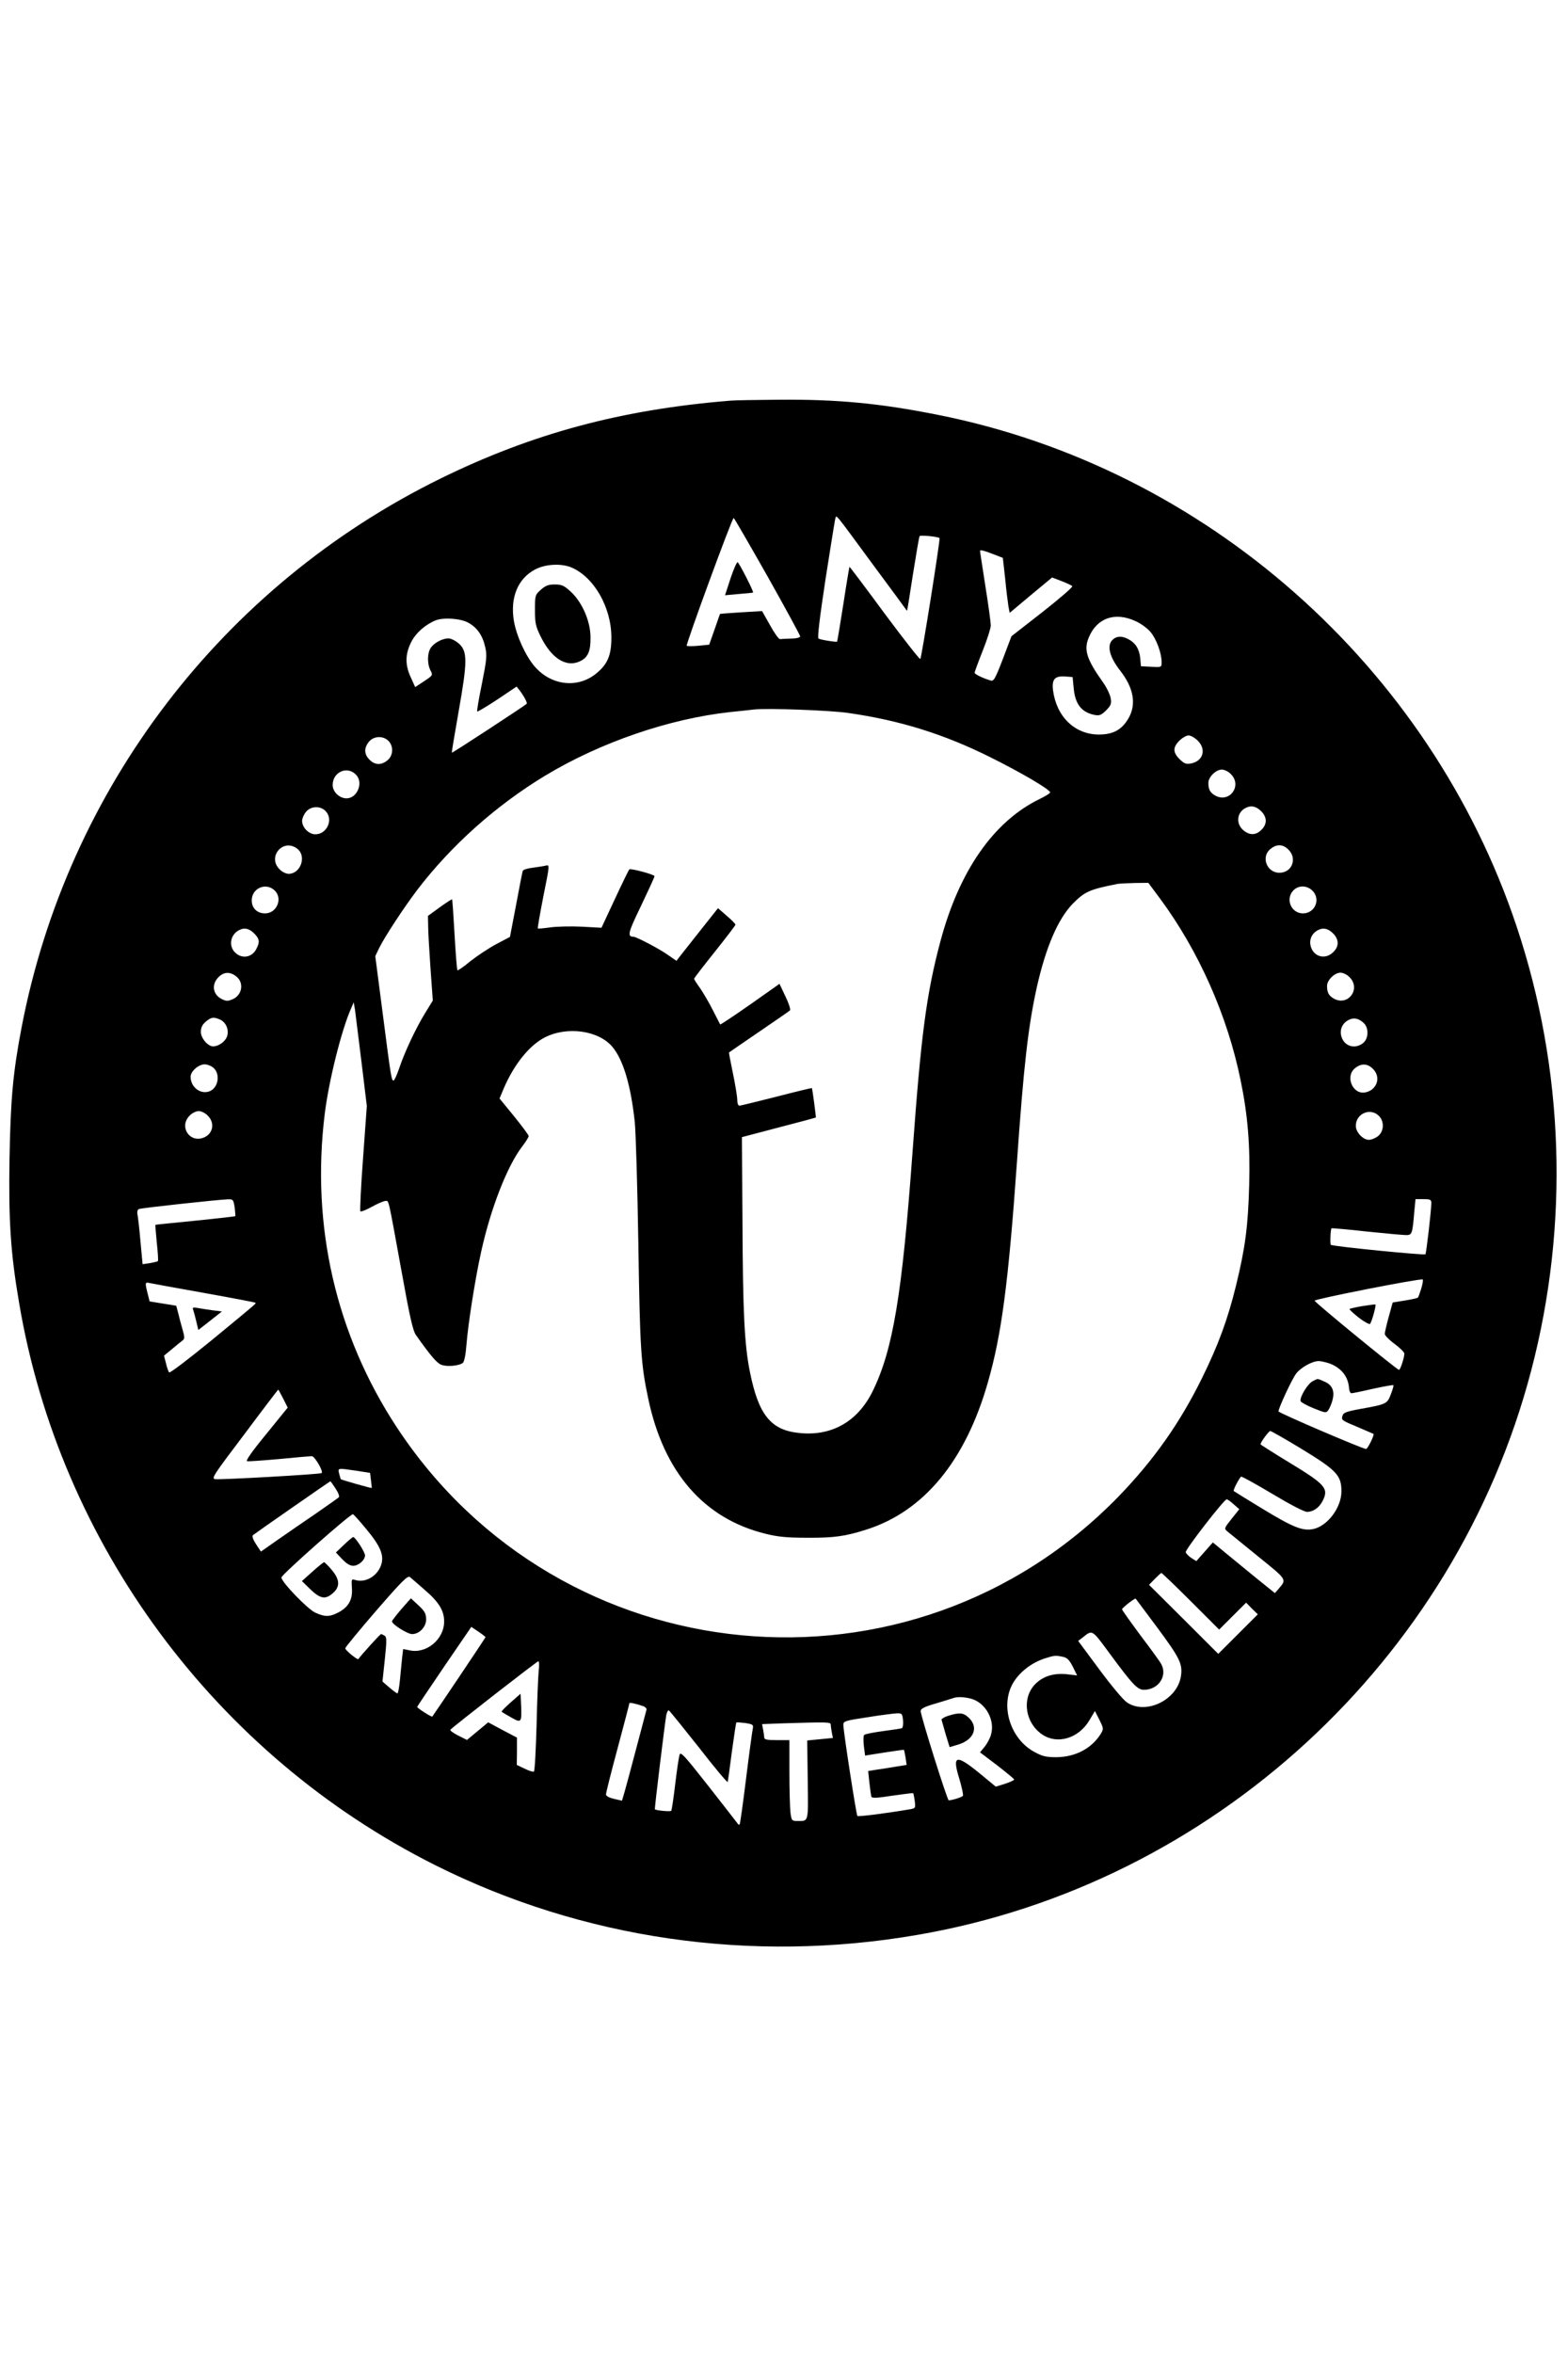 <?xml version="1.0" encoding="UTF-8"?>
<svg xmlns="http://www.w3.org/2000/svg" xmlns:xlink="http://www.w3.org/1999/xlink" width="800px" height="1200px" viewBox="0 0 800 800" version="1.1">
<g id="surface1">
<path style=" stroke:none;fill-rule:nonzero;fill:rgb(0%,0%,0%);fill-opacity:1;" d="M 372.938 4.309 C 317.062 8.801 271.559 21.082 224.68 44.09 C 113.395 98.809 34.312 202.383 11.008 324.016 C 6.605 347.02 5.414 360.586 4.863 390.469 C 4.312 422.363 5.414 439.137 9.727 464.344 C 30.457 587.535 110 695.051 222.109 751.238 C 297.34 788.91 383.305 801.375 467.891 786.801 C 618.348 761.043 742.387 647.113 781.191 499.082 C 800.734 424.656 798.164 345.371 773.762 272.41 C 729.449 139.781 615.047 38.68 478.441 11.551 C 448.992 5.684 427.156 3.574 396.879 3.852 C 385.688 3.941 374.953 4.125 372.938 4.309 Z M 445.414 87.992 C 454.953 100.824 462.754 111.457 462.754 111.551 C 462.844 111.641 464.219 103.301 465.781 92.941 C 467.43 82.676 468.898 73.879 469.176 73.418 C 469.633 72.777 478.715 73.695 479.359 74.426 C 479.816 74.887 470.184 135.562 469.543 136.113 C 469.266 136.387 461.008 125.941 451.285 112.832 C 441.559 99.633 433.578 89 433.395 89.094 C 433.305 89.277 431.836 97.801 430.273 108.156 C 428.625 118.516 427.246 127.039 427.062 127.223 C 426.789 127.59 418.625 126.305 417.613 125.664 C 416.973 125.297 418.164 115.215 421.191 95.324 C 423.762 78.918 425.965 64.984 426.238 64.254 C 426.789 62.512 425.688 61.137 445.414 87.992 Z M 391.559 93.859 C 400.734 110.176 408.258 124.016 408.258 124.566 C 408.258 125.113 406.238 125.664 403.668 125.664 C 401.191 125.758 398.625 125.848 397.98 125.941 C 397.34 126.031 395.047 122.824 392.844 118.789 L 388.809 111.641 L 378.074 112.281 C 372.203 112.648 367.43 113.016 367.34 113.105 C 367.34 113.105 366.055 116.684 364.586 120.988 L 361.836 128.781 L 356.332 129.332 C 353.395 129.605 350.641 129.605 350.367 129.332 C 349.816 128.781 373.484 64.16 374.312 64.16 C 374.586 64.16 382.293 77.543 391.559 93.859 Z M 506.695 82.586 L 511.652 84.508 L 512.844 95.141 C 513.395 101.102 514.219 107.332 514.496 109.164 L 515.137 112.559 L 525.965 103.484 L 536.789 94.5 L 541.559 96.332 C 544.219 97.344 546.695 98.535 547.062 98.898 C 547.523 99.359 540.641 105.223 531.926 112.098 L 516.055 124.473 L 511.652 136.113 C 507.613 146.562 506.973 147.57 505.32 147.02 C 501.102 145.738 497.246 143.812 497.246 143.078 C 497.246 142.715 499.082 137.672 501.375 131.898 C 503.668 126.121 505.504 120.348 505.504 118.973 C 505.504 117.598 504.312 108.617 502.754 98.992 C 501.285 89.367 500 81.301 500 81.027 C 500 80.293 501.742 80.66 506.695 82.586 Z M 291.469 89.367 C 303.027 94.227 311.926 109.715 311.926 125.113 C 311.926 134.004 310.09 138.496 304.68 143.078 C 295.23 151.238 281.469 149.863 272.844 139.965 C 268.164 134.555 263.578 124.473 262.203 116.773 C 260.184 104.766 264.219 94.957 273.121 90.375 C 278.348 87.625 286.332 87.258 291.469 89.367 Z M 579.359 116.773 C 581.926 117.875 585.32 120.348 586.879 122.18 C 589.91 125.664 592.66 132.996 592.66 137.672 C 592.66 140.328 592.66 140.328 587.43 140.055 L 582.109 139.781 L 581.836 136.57 C 581.469 131.531 579.816 128.508 576.605 126.488 C 573.027 124.289 570 124.105 567.707 126.215 C 564.586 129.055 565.965 134.922 571.559 142.07 C 578.441 150.871 579.91 159.305 575.688 166.453 C 572.293 172.227 567.891 174.609 560.551 174.609 C 548.258 174.52 538.992 165.445 537.246 151.969 C 536.605 146.379 538.164 144.637 543.484 145.004 L 547.246 145.281 L 547.797 150.961 C 548.531 159.121 551.836 163.336 558.531 164.621 C 560.918 165.078 561.836 164.711 564.312 162.328 C 566.789 159.762 567.156 158.938 566.695 156.094 C 566.332 154.172 564.586 150.504 562.66 147.848 C 554.402 136.207 552.844 131.348 555.504 125.113 C 559.633 115.125 568.898 111.914 579.359 116.773 Z M 238.992 117.598 C 243.578 120.164 246.332 124.289 247.613 130.246 C 248.531 134.371 248.258 136.664 245.871 148.672 C 244.312 156.277 243.211 162.602 243.484 162.879 C 243.668 163.062 248.348 160.312 253.762 156.738 L 263.578 150.137 L 265.23 152.246 C 267.43 155.18 269.176 158.477 268.715 158.938 C 267.156 160.312 230.734 184.145 230.551 183.867 C 230.367 183.777 232.02 174.152 234.035 162.602 C 238.531 137.215 238.531 132.172 234.129 128.23 C 232.477 126.766 230.09 125.574 228.809 125.574 C 225.781 125.574 221.559 127.773 219.816 130.34 C 217.98 132.906 217.891 138.59 219.633 141.887 C 220.918 144.363 220.824 144.453 216.422 147.387 L 211.836 150.414 L 209.633 145.555 C 206.605 139.137 206.695 133.73 209.727 127.59 C 212.02 122.914 216.973 118.516 222.203 116.406 C 226.332 114.758 235.047 115.398 238.992 117.598 Z M 432.844 163.613 C 459.082 167.371 481.469 174.336 505.047 186.066 C 520.918 193.949 535.781 202.656 535.781 204.125 C 535.781 204.582 533.395 206.051 530.367 207.516 C 506.973 218.883 489.359 244.18 479.816 280.02 C 472.66 306.781 469.91 327.957 465.598 387.258 C 460.273 460.402 455.598 488.359 445.23 509.531 C 437.43 525.297 423.852 532.812 406.879 530.707 C 393.121 529.055 386.973 521.266 382.66 499.91 C 379.816 486.066 378.992 469.109 378.809 422.547 L 378.531 379.926 L 397.34 374.977 C 407.613 372.32 416.148 370.027 416.238 369.938 C 416.422 369.754 414.496 355.27 414.219 354.902 C 414.129 354.812 405.965 356.738 396.148 359.305 C 386.332 361.777 377.797 363.887 377.246 363.887 C 376.605 363.887 376.148 362.602 376.148 360.863 C 376.148 359.305 375.137 353.164 373.945 347.387 C 372.754 341.613 371.836 336.848 371.926 336.754 C 371.926 336.754 378.809 331.988 387.156 326.305 C 395.504 320.625 402.66 315.672 403.027 315.309 C 403.484 314.941 402.477 311.73 400.734 308.156 L 397.707 301.742 L 382.754 312.281 C 374.496 318.059 367.613 322.641 367.43 322.457 C 367.34 322.273 365.688 319.066 363.762 315.309 C 361.926 311.551 358.898 306.508 357.246 304.031 C 355.504 301.648 354.129 299.449 354.129 299.176 C 354.129 298.809 358.898 292.668 364.68 285.426 C 370.457 278.184 375.23 271.953 375.23 271.586 C 375.23 271.129 373.211 269.109 370.734 267.004 L 366.332 263.152 L 357.246 274.609 C 352.293 280.934 347.43 286.984 346.605 288.086 L 345.137 290.008 L 341.008 287.168 C 337.062 284.234 324.68 277.727 323.211 277.727 C 319.91 277.637 320.367 275.801 327.062 261.961 C 330.824 254.078 333.945 247.297 333.945 246.836 C 333.945 246.012 322.02 242.805 321.102 243.355 C 320.824 243.539 317.523 250.32 313.762 258.387 L 306.879 273.145 L 296.789 272.594 C 291.285 272.32 284.035 272.504 280.734 272.961 C 277.43 273.418 274.586 273.695 274.402 273.512 C 274.219 273.328 275.504 265.902 277.246 257.012 C 280.457 241.156 280.457 240.973 278.531 241.43 C 277.523 241.703 274.496 242.164 271.836 242.531 C 269.266 242.805 266.879 243.539 266.695 244.18 C 266.516 244.73 264.953 252.52 263.305 261.504 L 260.184 277.82 L 253.211 281.484 C 249.449 283.5 243.484 287.441 240 290.191 C 236.605 293.035 233.578 295.051 233.395 294.867 C 233.121 294.594 232.477 286.434 231.926 276.719 C 231.375 266.91 230.824 258.844 230.641 258.66 C 230.551 258.477 227.707 260.312 224.402 262.695 L 218.348 267.094 L 218.441 272.137 C 218.441 274.977 218.992 284.691 219.633 293.766 L 220.824 310.266 L 216.879 316.684 C 212.109 324.473 206.422 336.57 203.668 344.82 C 202.477 348.305 201.191 351.055 200.824 351.055 C 199.727 351.055 199.543 350.047 195.32 317.324 L 191.469 287.625 L 193.484 283.41 C 196.238 277.82 206.148 262.695 212.844 253.895 C 230.273 231.074 253.211 210.633 278.258 195.508 C 306.422 178.551 341.469 166.543 372.477 163.152 C 377.246 162.695 382.66 162.055 384.402 161.871 C 390.918 161.043 423.668 162.238 432.844 163.613 Z M 611.102 177.727 C 615.598 182.219 613.852 188.176 607.613 189.367 C 605.137 189.824 604.219 189.461 601.836 187.168 C 598.348 183.684 598.348 181.117 601.742 177.727 C 603.211 176.262 605.32 175.07 606.422 175.07 C 607.523 175.07 609.633 176.262 611.102 177.727 Z M 198.164 177.82 C 200.918 180.566 200.641 185.426 197.613 187.809 C 194.402 190.375 191.285 190.191 188.531 187.441 C 185.781 184.691 185.598 181.578 188.164 178.367 C 190.551 175.344 195.414 175.07 198.164 177.82 Z M 181.926 195.418 C 185.414 199.543 182.109 207.148 176.789 207.148 C 173.211 207.148 169.727 203.852 169.727 200.367 C 169.727 193.492 177.523 190.285 181.926 195.418 Z M 627.98 194.777 C 633.852 200.551 627.523 209.531 620.273 205.867 C 617.43 204.309 616.516 202.75 616.516 199.266 C 616.516 196.242 620.367 192.484 623.395 192.484 C 624.68 192.484 626.789 193.492 627.98 194.777 Z M 643.852 214.117 C 646.516 217.141 646.422 220.441 643.578 223.191 C 640.824 226.031 637.523 226.121 634.312 223.371 C 630.184 219.797 631.191 213.656 636.238 211.73 C 638.809 210.633 641.375 211.457 643.852 214.117 Z M 166.055 213.566 C 170.273 217.781 166.879 225.48 160.918 225.48 C 157.523 225.48 154.129 222 154.129 218.605 C 154.129 217.508 154.953 215.492 156.055 214.117 C 158.441 211.09 163.305 210.816 166.055 213.566 Z M 151.742 232.906 C 156.516 236.664 153.395 245.645 147.246 245.645 C 145.965 245.645 143.852 244.637 142.66 243.355 C 136.148 236.938 144.586 227.223 151.742 232.906 Z M 657.34 233.273 C 662.02 237.855 659.176 245.098 652.754 245.098 C 646.238 245.098 643.211 236.848 648.258 232.906 C 651.469 230.34 654.586 230.523 657.34 233.273 Z M 591.742 258.113 C 611.559 284.875 626.332 318.059 633.027 351.238 C 636.605 368.652 637.891 384.051 637.34 404.215 C 636.789 425.391 635.32 436.387 630.641 455.547 C 626.422 472.777 621.652 485.793 613.305 502.75 C 602.02 525.664 588.715 544.547 570.734 563.152 C 464.953 671.953 286.055 654.902 202.477 527.957 C 171.375 480.66 158.625 425.207 165.688 368.012 C 167.797 351.055 174.219 325.207 179.266 313.934 L 180.457 311.184 L 181.102 314.848 C 181.375 316.867 182.844 328.781 184.402 341.34 L 187.156 364.07 L 185.23 390.652 C 184.129 405.223 183.578 417.414 183.852 417.781 C 184.219 418.059 186.879 417.047 189.816 415.398 C 192.754 413.75 195.871 412.465 196.695 412.465 C 198.441 412.465 197.891 409.992 204.68 447.297 C 208.992 471.312 210.641 478.645 212.203 480.844 C 219.543 491.199 222.754 495.051 225.047 495.969 C 227.797 497.16 234.219 496.609 236.148 495.051 C 236.879 494.41 237.613 490.836 237.98 485.883 C 238.809 475.16 242.477 451.879 245.504 438.312 C 250.367 416.223 258.809 394.594 266.422 384.691 C 268.258 382.309 269.727 379.926 269.727 379.375 C 269.727 378.828 266.332 374.336 262.293 369.293 L 254.863 360.219 L 257.246 354.539 C 262.477 342.531 270.273 332.996 277.98 329.055 C 289.359 323.281 305.32 325.48 312.387 333.82 C 317.98 340.422 321.836 353.438 323.852 372.137 C 324.402 377.453 325.23 405.5 325.688 434.465 C 326.516 487.902 326.973 495.691 330.734 513.289 C 338.625 550.871 359.176 574.52 390.641 582.219 C 396.879 583.777 401.559 584.234 411.926 584.234 C 425.504 584.328 431.285 583.5 442.203 580.02 C 471.375 570.668 492.57 545.098 504.035 504.949 C 511.008 480.75 514.496 453.988 518.809 393.219 C 522.293 343.355 524.586 323.371 528.992 303.484 C 533.578 283.043 539.816 268.562 547.43 260.77 C 553.578 254.629 555.871 253.621 570.184 250.777 C 571.191 250.598 575.137 250.414 578.898 250.32 L 585.871 250.23 Z M 140.09 254.078 C 144.402 258.113 141.285 265.812 135.23 265.812 C 131.191 265.812 128.441 263.152 128.441 259.211 C 128.441 252.98 135.598 249.863 140.09 254.078 Z M 669.449 254.078 C 674.035 258.387 671.008 265.812 664.77 265.812 C 658.809 265.812 655.688 258.57 659.816 254.172 C 662.387 251.422 666.605 251.422 669.449 254.078 Z M 130.09 276.445 C 132.477 279.102 132.57 280.566 130.734 284.051 C 128.625 288.176 123.762 289.094 120.367 286.16 C 116.422 282.859 117.34 276.719 122.02 274.336 C 124.863 272.867 127.43 273.602 130.09 276.445 Z M 680.551 276.445 C 683.211 279.469 683.121 282.77 680.273 285.52 C 676.422 289.461 670.641 288.176 668.898 283.133 C 667.707 279.559 669.082 276.078 672.477 274.336 C 675.32 272.867 677.891 273.602 680.551 276.445 Z M 120.551 297.984 C 124.68 301.191 123.578 307.699 118.441 309.715 C 116.238 310.633 115.32 310.633 113.027 309.441 C 108.531 307.148 107.797 302.016 111.469 298.352 C 114.219 295.602 117.34 295.418 120.551 297.984 Z M 688.531 298.352 C 694.402 304.125 688.074 313.105 680.824 309.441 C 677.98 307.883 677.062 306.324 677.062 302.84 C 677.062 299.816 680.918 296.059 683.945 296.059 C 685.23 296.059 687.34 297.066 688.531 298.352 Z M 112.293 319.98 C 115.504 321.449 117.062 325.574 115.688 328.965 C 114.586 331.438 111.375 333.641 108.715 333.641 C 106.055 333.641 102.477 329.422 102.477 326.305 C 102.477 324.105 103.121 322.641 104.953 321.082 C 107.707 318.699 108.992 318.516 112.293 319.98 Z M 695.871 321.816 C 698.441 324.289 698.258 329.699 695.504 331.898 C 691.469 335.195 686.148 333.73 684.496 328.965 C 683.305 325.391 684.68 321.906 688.074 320.164 C 690.734 318.789 693.305 319.34 695.871 321.816 Z M 108.992 344.637 C 112.57 347.938 111.285 354.902 106.879 356.555 C 102.293 358.297 97.246 354.445 97.246 349.129 C 97.246 346.379 101.285 342.805 104.402 342.805 C 105.781 342.805 107.891 343.629 108.992 344.637 Z M 700.457 345.098 C 704.77 349.312 702.57 355.91 696.605 357.105 C 690.09 358.387 686.148 348.855 691.375 344.73 C 694.586 342.164 697.707 342.348 700.457 345.098 Z M 105.965 368.926 C 109.91 372.777 108.625 378.551 103.578 380.293 C 96.422 382.77 91.285 374.336 96.789 368.926 C 97.98 367.645 100.09 366.637 101.375 366.637 C 102.66 366.637 104.77 367.645 105.965 368.926 Z M 703.945 369.57 C 706.332 372.41 705.965 377.086 703.121 379.375 C 701.742 380.477 699.633 381.301 698.441 381.301 C 695.414 381.301 691.742 377.453 691.742 374.152 C 691.742 367.645 699.727 364.527 703.945 369.57 Z M 119.727 415.766 C 120 418.059 120.184 420.074 120 420.258 C 119.816 420.348 110.641 421.449 99.543 422.547 C 88.441 423.648 79.266 424.566 79.266 424.656 C 79.176 424.746 79.543 428.871 80 433.82 C 80.551 438.773 80.824 442.988 80.551 443.172 C 80.367 443.355 78.531 443.812 76.516 444.18 L 72.754 444.73 L 71.652 432.996 C 71.102 426.488 70.367 420.258 70.09 419.066 C 69.91 417.875 70.184 416.773 70.918 416.59 C 72.109 416.039 111.191 411.824 116.148 411.641 C 118.898 411.551 119.082 411.73 119.727 415.766 Z M 730.273 413.566 C 730.184 417.875 727.707 439.137 727.246 439.688 C 726.605 440.238 679.727 435.656 678.992 434.832 C 678.531 434.371 678.809 426.949 679.359 426.398 C 679.449 426.305 687.523 426.949 697.156 428.047 C 706.879 429.055 715.965 429.879 717.43 429.879 C 720.367 429.879 720.641 429.332 721.559 418.148 L 722.203 411.551 L 726.238 411.551 C 729.816 411.551 730.273 411.824 730.273 413.566 Z M 725.137 457.105 C 724.402 459.395 723.668 461.594 723.395 461.777 C 723.121 462.055 720.184 462.695 716.789 463.246 L 710.551 464.254 L 708.531 471.586 C 707.43 475.617 706.516 479.559 706.516 480.293 C 706.516 481.027 708.715 483.316 711.469 485.336 C 714.219 487.352 716.422 489.551 716.516 490.285 C 716.516 492.207 714.496 498.625 713.762 498.625 C 712.844 498.625 670.918 464.344 670.734 463.336 C 670.551 462.512 724.586 451.879 725.871 452.52 C 726.148 452.613 725.871 454.719 725.137 457.105 Z M 103.668 459.305 C 118.074 461.871 130 464.16 130.184 464.344 C 130.734 464.805 132.477 463.336 107.98 483.5 C 96.422 492.941 86.695 500.367 86.332 499.91 C 85.871 499.449 85.137 497.344 84.68 495.234 L 83.668 491.383 L 87.891 487.902 C 90.184 485.977 92.66 483.961 93.305 483.5 C 94.219 482.77 94.219 481.762 93.121 478 C 92.387 475.434 91.375 471.676 90.918 469.66 L 89.91 465.902 L 83.121 464.805 L 76.332 463.703 L 75.32 459.672 C 73.945 454.355 74.035 453.805 75.965 454.262 C 76.789 454.445 89.266 456.738 103.668 459.305 Z M 678.258 495.324 C 684.219 497.523 687.797 501.926 688.258 507.699 C 688.348 509.258 688.898 510.539 689.543 510.539 C 690.09 510.539 695.047 509.531 700.551 508.25 C 706.055 507.059 710.641 506.234 710.918 506.418 C 711.102 506.691 710.551 508.707 709.633 511 C 707.797 515.949 707.34 516.133 694.77 518.422 C 686.973 519.797 685.32 520.441 684.953 522 C 684.312 524.289 684.312 524.289 693.121 527.957 C 697.156 529.699 700.551 531.164 700.734 531.254 C 701.375 531.715 697.797 538.957 696.973 538.957 C 695.23 538.957 652.293 520.531 652.293 519.797 C 652.293 518.059 659.176 503.301 661.285 500.551 C 663.578 497.434 669.633 494.043 672.938 494.133 C 673.945 494.133 676.332 494.684 678.258 495.324 Z M 144.496 513.289 L 146.789 517.875 L 135.781 531.438 C 128.531 540.238 125.23 545.004 126.055 545.188 C 126.789 545.371 134.219 544.82 142.477 544.09 C 150.824 543.262 158.258 542.621 159.082 542.621 C 160.551 542.621 165.047 550.32 164.129 551.238 C 163.578 551.879 112.754 554.719 109.816 554.355 C 107.707 554.078 108.715 552.52 124.68 531.438 C 134.035 518.883 141.836 508.707 141.926 508.707 C 142.109 508.707 143.211 510.816 144.496 513.289 Z M 662.754 538.129 C 681.926 549.77 684.402 552.246 684.402 560.586 C 684.402 568.926 677.156 578.461 669.816 579.836 C 664.496 580.844 659.543 578.828 644.312 569.57 C 636.332 564.711 629.633 560.586 629.449 560.402 C 628.992 560.035 632.293 553.711 633.211 553.07 C 633.578 552.887 640.734 556.828 649.176 561.871 C 658.348 567.371 665.414 571.035 666.879 571.035 C 670 571.035 673.027 568.926 674.77 565.535 C 678.074 559.121 676.332 557.105 657.891 545.922 C 649.727 540.973 643.121 536.754 643.121 536.57 C 643.121 535.562 647.34 529.789 648.074 529.789 C 648.531 529.789 655.137 533.547 662.754 538.129 Z M 181.742 550.047 L 188.809 551.145 L 189.266 554.902 C 189.543 556.922 189.727 558.754 189.633 558.844 C 189.359 559.027 174.129 554.719 173.852 554.355 C 173.762 554.172 173.395 552.98 173.027 551.512 C 172.293 548.578 172.203 548.672 181.742 550.047 Z M 171.191 559.121 C 172.66 561.32 173.305 563.152 172.844 563.613 C 172.387 564.07 167.246 567.645 161.469 571.676 C 155.688 575.617 146.879 581.668 142.02 585.059 L 133.121 591.293 L 130.641 587.535 C 129.176 585.336 128.531 583.5 128.992 582.953 C 129.816 582.219 168.164 555.547 168.531 555.453 C 168.715 555.453 169.91 557.105 171.191 559.121 Z M 629.449 567.188 L 632.293 569.66 L 628.348 574.609 C 624.496 579.469 624.496 579.559 626.238 581.027 C 627.246 581.852 634.312 587.625 642.02 593.859 C 656.973 605.957 656.516 605.316 652.293 610.359 L 650.457 612.465 L 641.008 604.859 C 635.871 600.641 628.809 594.867 625.23 591.934 L 618.809 586.617 L 614.586 591.383 L 610.367 596.148 L 607.891 594.594 C 606.516 593.676 605.23 592.391 604.953 591.66 C 604.496 590.469 624.402 564.805 625.871 564.621 C 626.238 564.621 627.891 565.719 629.449 567.188 Z M 186.973 579.926 C 194.129 588.543 196.055 593.219 194.496 597.984 C 192.66 603.668 186.695 607.242 181.559 605.867 C 179.266 605.133 179.266 605.223 179.543 609.898 C 180 615.766 177.797 619.613 172.57 622.363 C 168.074 624.656 165.781 624.656 160.918 622.457 C 156.973 620.715 143.578 606.781 143.578 604.492 C 143.578 603.117 178.809 571.953 180.09 572.227 C 180.457 572.32 183.578 575.801 186.973 579.926 Z M 607.523 616.59 L 622.02 631.074 L 628.898 624.199 L 635.781 617.324 L 638.715 620.348 L 641.742 623.281 L 631.652 633.363 L 621.559 643.445 L 603.945 625.848 L 586.238 608.25 L 589.176 605.223 C 590.824 603.574 592.293 602.199 592.57 602.199 C 592.844 602.199 599.633 608.707 607.523 616.59 Z M 216.789 610.906 C 223.945 617.047 226.605 621.449 226.605 626.949 C 226.605 636.023 217.523 643.629 208.809 641.613 L 205.688 640.973 L 205.137 645.645 C 204.863 648.211 204.402 653.344 204.035 656.922 C 203.668 660.586 203.121 663.613 202.754 663.613 C 202.477 663.613 200.551 662.238 198.625 660.586 L 195.137 657.562 L 196.332 646.289 C 197.34 636.664 197.34 634.922 196.238 634.188 C 195.504 633.73 194.68 633.363 194.402 633.363 C 193.945 633.363 184.402 643.906 182.844 646.105 C 182.477 646.746 176.148 641.613 176.148 640.605 C 176.148 640.148 183.211 631.531 191.926 621.449 C 205.23 606.141 207.98 603.391 209.176 604.309 C 209.91 604.949 213.395 607.883 216.789 610.906 Z M 590.734 630.43 C 602.109 645.828 603.484 648.672 602.477 655.086 C 600.457 667.094 584.496 674.703 574.953 668.195 C 573.027 666.91 566.789 659.395 560.824 651.328 L 550.09 636.848 L 552.387 635.105 C 557.43 631.074 556.973 630.797 566.148 643.262 C 577.98 659.305 580.367 661.777 583.668 661.777 C 591.008 661.777 595.781 654.719 592.477 648.672 C 591.926 647.57 587.156 640.973 581.926 634.098 C 576.789 627.133 572.477 621.172 572.477 620.715 C 572.477 619.98 579.082 614.848 579.449 615.309 C 579.543 615.398 584.586 622.18 590.734 630.43 Z M 247.707 634.922 C 247.707 635.289 221.742 673.879 220.551 675.434 C 220.184 675.801 212.844 671.129 212.844 670.484 C 212.844 670.301 219.082 661.043 226.605 649.953 L 240.457 629.699 L 244.035 632.082 C 246.055 633.457 247.707 634.738 247.707 634.922 Z M 542.109 644.914 C 544.496 645.371 545.504 646.473 547.34 649.953 L 549.543 654.445 L 544.035 653.805 C 537.156 653.164 531.559 655.086 527.613 659.488 C 521.285 666.727 523.211 678.734 531.652 684.508 C 539.359 689.824 550.184 686.617 555.688 677.543 L 558.625 672.594 L 560.918 677.086 C 563.121 681.578 563.121 681.668 561.559 684.328 C 556.879 691.75 548.625 696.059 538.992 696.148 C 533.578 696.148 531.836 695.691 527.613 693.402 C 515.781 686.895 510.457 670.852 516.332 659.305 C 519.449 653.254 526.055 647.938 533.484 645.645 C 537.891 644.27 538.441 644.18 542.109 644.914 Z M 274.863 651.879 C 274.586 654.539 274.035 667.188 273.762 679.926 C 273.395 692.668 272.844 703.301 272.387 703.484 C 272.02 703.758 269.91 703.117 267.707 702.016 L 263.668 700.09 L 263.762 693.125 L 263.762 686.16 L 256.422 682.309 L 249.082 678.367 L 243.668 682.859 L 238.258 687.352 L 233.668 685.059 C 231.191 683.777 229.449 682.492 229.816 682.125 C 231.836 680.02 274.035 647.203 274.68 647.203 C 275.047 647.113 275.23 649.312 274.863 651.879 Z M 495.598 666.359 C 502.938 668.469 507.797 677.359 505.598 684.691 C 505.047 686.711 503.484 689.461 502.293 690.926 L 500 693.676 L 508.715 700.273 C 513.484 703.941 517.43 707.242 517.43 707.516 C 517.43 707.883 515.32 708.891 512.754 709.715 L 508.074 711.184 L 499.727 704.309 C 487.707 694.5 485.688 695.051 489.449 707.148 C 490.734 711.457 491.559 715.398 491.285 715.855 C 490.824 716.5 486.148 718.059 484.035 718.148 C 483.305 718.148 469.816 675.344 469.727 672.594 C 469.727 671.402 471.652 670.395 477.797 668.652 C 482.203 667.277 486.238 666.086 486.695 665.902 C 488.531 665.262 492.293 665.445 495.598 666.359 Z M 328.164 670.121 C 329.359 670.578 330.09 671.402 329.816 672.043 C 329.633 672.688 327.34 681.301 324.77 691.109 C 322.203 700.918 319.449 711.09 318.715 713.656 L 317.34 718.332 L 313.305 717.414 C 310.641 716.773 309.176 715.949 309.176 715.125 C 309.176 714.297 311.836 703.668 315.137 691.477 C 318.441 679.195 321.102 668.926 321.102 668.652 C 321.102 668.102 324.77 668.926 328.164 670.121 Z M 356.605 691.199 C 364.496 701.375 371.102 709.258 371.285 708.801 C 371.375 708.434 372.387 701.465 373.395 693.402 C 374.496 685.336 375.504 678.645 375.688 678.461 C 375.871 678.277 377.891 678.461 380.273 678.734 C 384.219 679.375 384.496 679.559 384.035 681.852 C 383.762 683.133 382.203 694.5 380.641 707.148 C 379.082 719.707 377.613 730.246 377.34 730.523 C 377.156 730.707 376.695 730.523 376.332 729.973 C 375.965 729.422 369.266 720.898 361.469 710.906 C 348.992 695.051 347.246 693.125 346.695 694.957 C 346.332 696.148 345.32 702.84 344.496 709.898 C 343.668 716.957 342.754 723.008 342.477 723.465 C 342.203 724.016 334.953 723.375 334.129 722.73 C 333.852 722.547 338.992 680.566 339.91 674.793 C 340.273 673.145 340.824 672.043 341.285 672.32 C 341.742 672.594 348.625 681.117 356.605 691.199 Z M 460.734 677.359 C 460.918 679.375 460.641 681.117 460.09 681.395 C 459.543 681.578 455.23 682.219 450.457 682.859 C 445.688 683.5 441.375 684.328 440.918 684.785 C 440.457 685.152 440.457 687.719 440.734 690.375 L 441.375 695.324 L 451.191 693.766 C 456.605 692.941 461.102 692.301 461.191 692.391 C 461.285 692.484 461.652 694.227 462.02 696.332 L 462.57 700.09 L 456.789 701.008 C 453.578 701.559 449.082 702.293 446.879 702.566 L 442.938 703.207 L 443.578 709.258 C 443.945 712.559 444.402 715.766 444.586 716.316 C 444.953 717.141 447.707 716.957 455.32 715.766 C 461.008 714.941 465.781 714.391 465.871 714.48 C 466.055 714.664 466.422 716.406 466.695 718.422 C 467.156 722.09 467.156 722.18 464.129 722.73 C 452.293 724.746 437.98 726.582 437.43 726.121 C 436.879 725.48 430.273 682.953 430.273 679.559 C 430.273 677.82 431.285 677.453 442.477 675.801 C 449.082 674.703 455.871 673.879 457.43 673.785 C 460.184 673.695 460.367 673.879 460.734 677.359 Z M 423.852 679.559 C 423.852 680.203 424.129 682.035 424.402 683.594 L 424.953 686.344 L 418.348 686.984 L 411.836 687.625 L 412.109 707.699 C 412.387 729.605 412.66 728.688 406.973 728.688 C 404.035 728.688 403.852 728.508 403.305 724.473 C 403.027 722.09 402.754 712.832 402.754 703.852 L 402.754 687.441 L 396.332 687.441 C 391.469 687.441 389.91 687.168 389.91 686.16 C 389.91 685.52 389.633 683.684 389.359 682.125 L 388.809 679.285 L 398.258 678.918 C 422.57 678.184 423.852 678.184 423.852 679.559 Z M 423.852 679.559 "/>
<path style=" stroke:none;fill-rule:nonzero;fill:rgb(0%,0%,0%);fill-opacity:1;" d="M 372.754 94.867 L 369.91 103.574 L 376.879 102.934 C 380.824 102.656 384.035 102.293 384.219 102.199 C 384.68 101.832 377.246 87.258 376.332 86.711 C 375.965 86.527 374.312 90.191 372.754 94.867 Z M 372.754 94.867 "/>
<path style=" stroke:none;fill-rule:nonzero;fill:rgb(0%,0%,0%);fill-opacity:1;" d="M 275.965 100.734 C 273.027 103.391 272.938 103.574 272.938 111.09 C 272.938 117.875 273.305 119.434 275.871 124.656 C 281.191 135.473 288.531 140.328 295.32 137.488 C 299.816 135.656 301.375 132.449 301.285 125.113 C 301.285 116.867 297.062 107.148 291.191 101.742 C 287.797 98.625 286.605 98.074 283.027 98.074 C 279.816 98.074 278.348 98.625 275.965 100.734 Z M 275.965 100.734 "/>
<path style=" stroke:none;fill-rule:nonzero;fill:rgb(0%,0%,0%);fill-opacity:1;" d="M 695.137 466.086 C 691.742 466.637 688.809 467.371 688.531 467.551 C 688.348 467.828 690.457 469.754 693.211 471.953 C 696.055 474.152 698.625 475.527 698.992 475.16 C 699.91 474.152 702.203 465.719 701.742 465.262 C 701.559 465.168 698.625 465.535 695.137 466.086 Z M 695.137 466.086 "/>
<path style=" stroke:none;fill-rule:nonzero;fill:rgb(0%,0%,0%);fill-opacity:1;" d="M 98.625 468.195 C 98.898 469.02 99.633 471.676 100.184 474.059 L 101.191 478.277 L 107.156 473.602 L 113.211 468.836 L 108.164 468.195 C 105.504 467.828 102.02 467.277 100.551 467.004 C 98.348 466.637 98.074 466.82 98.625 468.195 Z M 98.625 468.195 "/>
<path style=" stroke:none;fill-rule:nonzero;fill:rgb(0%,0%,0%);fill-opacity:1;" d="M 669.727 504.398 C 667.156 505.684 662.938 512.742 663.578 514.574 C 663.852 515.215 666.879 516.867 670.273 518.238 C 676.238 520.625 676.605 520.715 677.707 519.156 C 678.348 518.238 679.359 515.949 679.816 514.117 C 681.102 509.441 679.727 506.234 675.688 504.582 C 671.926 502.934 672.57 502.934 669.727 504.398 Z M 669.727 504.398 "/>
<path style=" stroke:none;fill-rule:nonzero;fill:rgb(0%,0%,0%);fill-opacity:1;" d="M 175.504 587.809 L 171.375 591.75 L 174.586 595.141 C 176.695 597.344 178.531 598.535 180.184 598.535 C 182.938 598.535 186.238 595.602 186.238 593.219 C 186.238 591.566 181.285 583.867 180.184 583.867 C 179.91 583.867 177.797 585.609 175.504 587.809 Z M 175.504 587.809 "/>
<path style=" stroke:none;fill-rule:nonzero;fill:rgb(0%,0%,0%);fill-opacity:1;" d="M 159.359 601.559 L 154.035 606.324 L 157.98 610.176 C 163.211 615.309 165.871 615.855 169.543 612.742 C 173.668 609.348 173.484 605.59 169.176 600.551 C 167.43 598.441 165.598 596.699 165.32 596.699 C 164.953 596.793 162.293 598.898 159.359 601.559 Z M 159.359 601.559 "/>
<path style=" stroke:none;fill-rule:nonzero;fill:rgb(0%,0%,0%);fill-opacity:1;" d="M 204.77 620.625 C 202.203 623.648 200 626.488 200 626.855 C 200 628.414 207.891 633.363 210.273 633.363 C 213.945 633.363 217.43 629.699 217.43 625.848 C 217.34 622.641 216.695 621.539 212.293 617.598 L 209.633 615.125 Z M 204.77 620.625 "/>
<path style=" stroke:none;fill-rule:nonzero;fill:rgb(0%,0%,0%);fill-opacity:1;" d="M 260.551 668.195 C 257.797 670.668 255.688 672.777 255.965 672.961 C 256.238 673.234 258.348 674.52 260.824 675.895 C 265.965 678.828 266.238 678.551 265.871 669.754 L 265.598 663.793 Z M 260.551 668.195 "/>
<path style=" stroke:none;fill-rule:nonzero;fill:rgb(0%,0%,0%);fill-opacity:1;" d="M 483.945 674.977 C 481.926 675.617 480.367 676.535 480.367 676.992 C 480.457 677.453 481.469 680.75 482.477 684.418 L 484.496 691.016 L 488.809 689.734 C 497.062 687.258 499.543 680.66 493.945 675.711 C 491.375 673.418 489.359 673.328 483.945 674.977 Z M 483.945 674.977 "/>
</g>
</svg>
